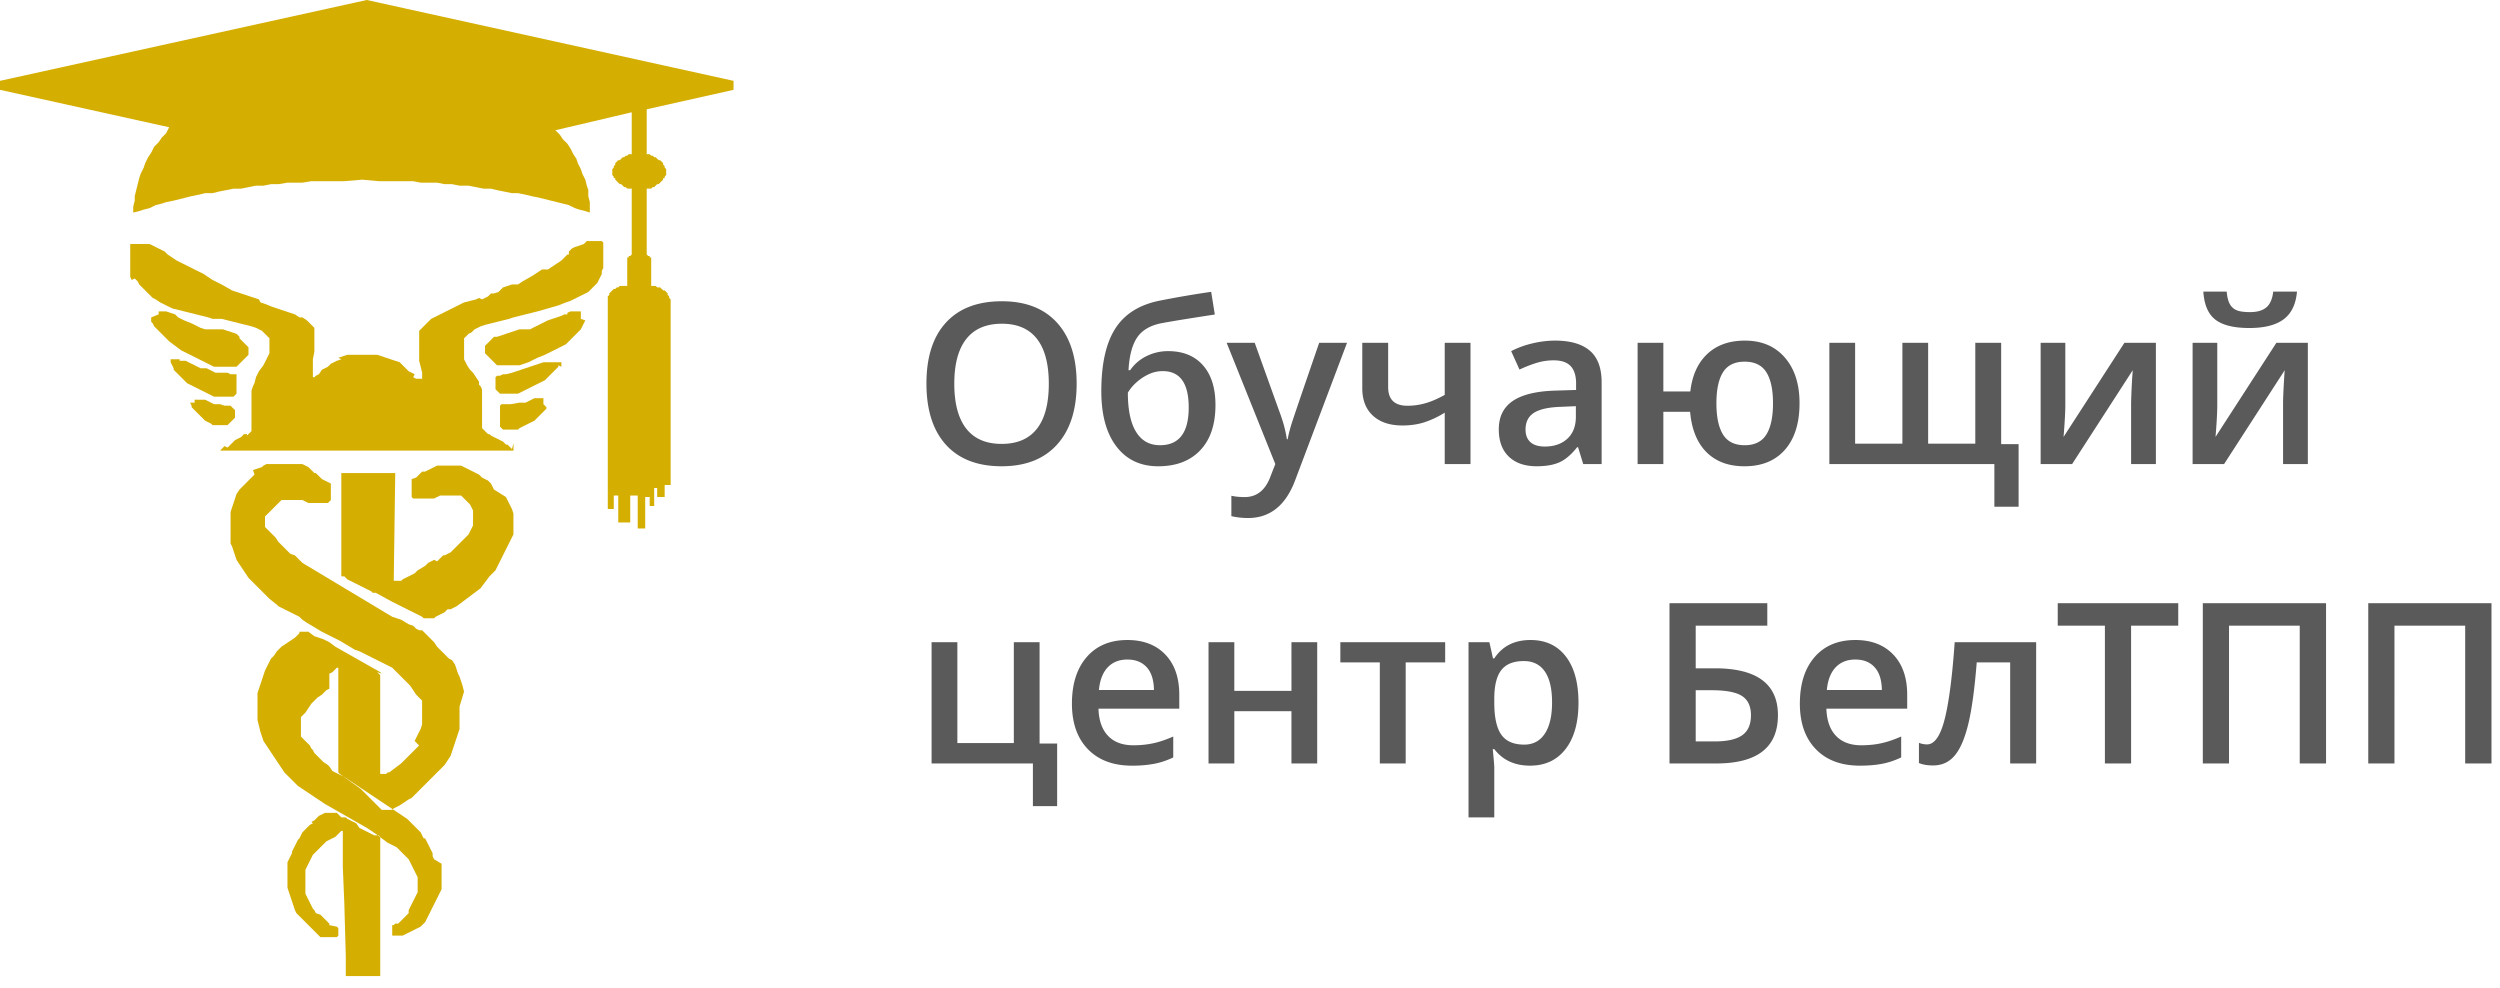 <svg width="167" height="66" xmlns="http://www.w3.org/2000/svg"><g fill="none" fill-rule="evenodd"><g fill="#D4AE00"><path d="M20.9 25.2V24l.1-.5v-1.6l-.1-.1-.1-.1-.1-.1-.1-.1-.1-.1-.3-.2H20l-.3-.2-.3-.1-.3-.1-.3-.1-.3-.1-.3-.1-.5-.2-.3-.1-.1-.2-.3-.1-.3-.1-.3-.1-.3-.1-.3-.1-.3-.1-.7-.4-.6-.3-.3-.2-.3-.2-.6-.3-.6-.3-.6-.3-.6-.4-.1-.1-.1-.1-.2-.1-.2-.1-.2-.1-.2-.1-.2-.1H8.7v2.2l.1.2.2-.1.1.1.1.1.1.2.1.1.1.1.1.1.1.1.1.1.1.1.1.1.1.1.1.1.2.1.3.2.4.2.4.2.4.1.4.1.4.1.4.1.4.1.4.1.3.1h.6l.4.1.4.1.4.1.4.1.4.1.3.1.2.1.2.1.1.1.1.1.1.1.1.1.1.1v1l-.1.2-.1.2-.1.2-.1.2-.3.4-.1.2-.1.2-.1.4-.1.2-.1.3v2.7l-.1.1-.1.1-.1.1V29h-.2l-.1.1-.1.1-.2.1-.2.1-.1.1-.1.1-.1.1-.1.1-.1.1-.2-.1-.1.1-.1.1-.1.1h19.6v-.5l-.1.4-.1-.1-.1-.1-.1-.1h-.1l-.1-.1-.1-.1-.2-.1-.2-.1-.2-.1-.2-.1-.1-.1h-.1l-.1-.1-.1-.1-.1-.1-.1-.1V26l-.1-.2-.1-.1v-.2l-.2-.3-.2-.3-.1-.1-.1-.1-.2-.3-.1-.2-.1-.2v-1.4l.1-.1.1-.1.1-.1.2-.1.1-.1.1-.1.2-.1.2-.1.3-.1.4-.1.4-.1.4-.1.4-.1.3-.1.4-.1.4-.1.4-.1.4-.1.7-.2.7-.2.5-.2.3-.1.2-.1.2-.1.2-.1.2-.1.2-.1.2-.1.2-.2.2-.2.2-.2.1-.2.1-.2.1-.2v-.2l.1-.2v-1.7l-.1-.1h-1l-.1.1-.1.1-.3.1-.3.1-.2.1-.1.1-.1.1v.2h-.1l-.1.1-.1.1-.1.1-.1.1-.3.2-.3.2-.3.2h-.4l-.3.2-.3.2-.7.4-.3.2h-.4l-.3.1-.3.1-.1.1-.1.1-.1.1-.3.1h-.2l-.1.1-.1.1-.2.1-.2.1-.2-.1-.2.1-.4.1-.4.1-.4.2-.4.2-.4.2-.4.2-.2.1-.2.1-.2.1-.1.1-.1.1-.1.1-.1.1-.1.1-.1.1-.1.1-.1.1v2l.1.4.1.4v.4h-.4l-.2-.1.1-.2-.2-.1-.2-.1-.2-.2-.2-.2-.2-.2-.3-.1-.3-.1-.3-.1-.3-.1-.3-.1h-2l-.3.1-.3.1.2.1-.3.1-.2.1-.2.1-.2.2-.2.1-.2.1-.2.3-.2.1-.1.1h-.1zm-8.2 1.7l.1.2v.1l.1.1.1.1.1.1.1.1.1.1.2.2.2.2.2.1.2.1.1.1h1l.1-.1.1-.1.1-.1.1-.1.1-.1v-.5l-.1-.1-.1-.1-.1-.1H15l-.3-.1h-.4l-.2-.1-.2-.1-.2-.1H13v.2h-.3zm23.6.1v-.4h-.6l-.2.1-.2.1-.2.1h-.4l-.6.1h-.6l-.1.1v1.4l.1.1.1.1h1l.1-.1.2-.1.2-.1.2-.1.2-.1.2-.1.2-.2.2-.2.1-.1.1-.1.1-.1.1-.1v-.1l-.2-.2zm1.2-2.5v-.3h-1.2l-.3.1-.3.1-.6.2-.3.1-.3.1-.3.1-.4.1h-.2l-.2.1h-.2l-.1.1v.8l.1.1.1.1.1.1h1.2l.2-.1.2-.1.2-.1.2-.1.2-.1.2-.1.2-.1.2-.1.2-.1.2-.2.2-.2.2-.2.1-.1.1-.1.1-.1v-.1l.2.1zm-26-.1l.1.2v.1l.1.1.1.1.1.1.1.1.1.1.2.2.2.2.2.1.2.1.2.1.2.1.2.1.2.1.2.1.2.1.2.1h1.3l.1-.1.1-.1V25h-.4l-.2-.1h-.8l-.2-.1-.2-.1-.2-.1h-.4l-.2-.1-.2-.1-.2-.1-.2-.1-.2-.1H12V24h-.6v.2l.1.2zm-1.4-3.2v.3l.1.1.1.2.2.2.2.2.2.2.1.1.1.1.1.1.1.1.4.3.4.3.4.2.2.1.2.1.2.1.2.1.2.1.2.1.2.1.2.1.2.1h1.5l.1-.1.1-.1.1-.1.1-.1.1-.1.1-.1.1-.1.1-.1v-.5l-.1-.1-.1-.1-.1-.1-.1-.1-.1-.1-.1-.1v-.1l-.1-.1-.1-.1-.3-.1-.3-.1-.3-.1h-1.2l-.3-.1-.2-.1-.2-.1-.2-.1-.5-.2-.2-.1-.2-.1-.1-.1-.1-.1-.3-.1-.3-.1h-.5v.2l-.5.2zm28.7.1v-.5h-.7l-.2.1v.1h-.2l-.2.1-.3.1-.3.1-.3.1-.2.1-.2.1-.2.1-.2.1-.2.1-.2.1h-.7l-.3.1-.3.1-.3.1-.3.1-.3.1H33l-.1.1-.1.1-.1.1-.1.1-.1.1-.1.1V23v.6l.1.1.1.1.1.1.1.1.1.1.1.1.1.1.1.1h1.5l.3-.1.3-.1.2-.1.2-.1.2-.1.5-.2.2-.1.2-.1.2-.1.2-.1.2-.1.2-.1.2-.1.2-.2.2-.2.2-.2.2-.2.2-.2.1-.2.1-.2.1-.2-.3-.1zM25.4 55.9l-.1-.1H25l-.2-.1-.2-.1-.2-.1-.2-.1-.2-.1-.2-.3-.2-.1-.2-.1-.2-.1-.1-.1h-.3l-.1-.1-.1-.1-.1-.1h-.8l-.2.1-.2.1-.3.3-.2.1.1.1-.2.1-.1.1-.2.2-.2.2-.2.4-.1.1-.1.2-.1.2-.1.2-.1.2v.1l-.1.2-.1.2-.1.2v1.7l.1.3.1.3.1.3.1.3.1.3.1.2.2.2.2.2.2.2.2.2.2.2.1.1.1.1.1.1.1.1.1.1.1.1h1.1l.1-.1V62l-.1-.1-.5-.1v-.1l-.1-.1-.1-.1-.1-.1-.1-.1-.1-.1-.1-.1-.3-.1-.1-.2-.1-.1-.1-.2-.1-.2-.1-.2-.1-.2-.1-.2v-1.6l.1-.2.1-.2.1-.2.1-.2.1-.2.1-.1.1-.1.1-.1.1-.1.1-.1.1-.1.3-.3.2-.1.2-.1.2-.1.1-.1.1-.1.1-.1.1-.1h.1v2.4l.1 2.4.1 3.6v1.3h2.3v-9.3zm1-24.3h-3.6v6.9h.2l.1.1.1.1.2.1.2.1.2.1.4.2.2.1.2.1.2.1.1.1h.2l1.1.6.6.3.6.3.2.1.2.1.2.1.2.1.1.1h.7l.1-.1.2-.1.2-.1.2-.1.1-.1.1-.1h.2l.2-.1.2-.1.4-.3.4-.3.4-.3.4-.3.3-.4.3-.4.2-.2.2-.2.1-.2.1-.2.1-.2.1-.2.1-.2.1-.2.1-.2.1-.2.1-.2.1-.2.1-.2.1-.2v-1.4l-.1-.3-.1-.2-.1-.2-.1-.2-.1-.2-.8-.5-.1-.2-.1-.2-.2-.2-.2-.1-.2-.1-.2-.2-.2-.1-.2-.1-.2-.1-.2-.1-.2-.1-.2-.1h-1.6l-.2.1-.2.1-.2.1-.2.1h-.2l-.1.1-.1.1-.1.1-.1.1-.3.1v1.2l.1.1H29l.2-.1.2-.1h1.4l.1.1.1.1.1.1.1.1.1.1.1.1.1.2.1.2v1l-.1.2-.1.2-.1.2-.2.2-.2.2-.2.2-.2.2-.2.2-.2.2-.2.1-.2.1h-.1l-.1.1-.1.1-.1.1-.1.1-.2-.1-.2.1-.2.1-.2.2-.5.3-.2.2-.2.1-.2.1-.2.1-.2.1-.1.1h-.5l.1-7.2zm-3.8 12.9v7.1l.1.1 1.4 1 .2.2.2.2.2.2.2.2.1.1.1.1.1.1.1.1.1.1.1.1h.7l.1-.1.2-.1.2-.1.3-.2.3-.2.2-.1.1-.1.1-.1.1-.1.1-.1.2-.2.2-.2.2-.2.2-.2.2-.2.2-.2.2-.2.2-.2.2-.2.2-.3.2-.3.1-.3.1-.3.1-.3.1-.3.1-.3.1-.3v-1.5l.3-1-.1-.4-.1-.3-.1-.3-.1-.2-.1-.3-.1-.3-.2-.3-.2-.1-.2-.2-.2-.2-.2-.2-.2-.2-.2-.3-.2-.2-.2-.2-.2-.2-.2-.2H28l-.2-.1-.2-.2-.3-.1-.5-.3-.3-.1-.3-.1-.5-.3-.5-.3-1-.6-1-.6-.5-.3-.5-.3-1-.6-.5-.3-.5-.3-.1-.1-.1-.1-.1-.1-.1-.1-.1-.1-.3-.1-.2-.2-.2-.2-.2-.2-.2-.2-.2-.3-.1-.1-.1-.1-.2-.2-.1-.1-.1-.1-.1-.1v-.7l.1-.1.1-.1.1-.1.1-.1.1-.1.1-.1.1-.1.1-.1.1-.1.1-.1.1-.1h1.4l.2.1.2.1h1.3l.1-.1.1-.1v-1.1l-.6-.3-.1-.1-.1-.1-.1-.1-.1-.1H21l-.1-.1-.1-.1-.1-.1-.1-.1-.2-.1-.2-.1h-2.4l-.2.1-.1.1-.3.1-.3.1.1.3-.2.2-.2.2-.2.2-.2.2-.2.2-.2.3-.1.3-.1.3-.1.3-.1.3v2.1l.1.2.1.3.1.3.1.3.2.3.2.3.2.3.2.3.2.2.2.2.2.2.2.2.2.2.2.2.2.2.5.4.1.1.2.1.2.1.2.1.2.1.2.1.2.1.2.1.2.2.3.2.5.3.5.3.6.3.6.3.5.3.5.3.3.1.2.1.2.1.2.1.2.1.2.1.2.1.2.1.2.1.2.1.2.1.2.1.2.2.2.2.2.2.2.2.2.2.2.2.2.3.2.3.1.1.1.1.1.1.1.1v1.6l-.1.3-.1.2-.1.2-.1.2-.1.2.3.3-.2.2-.2.2-.2.2-.2.2-.2.2-.2.2-.4.3-.4.3h-.1l-.1.1h-.4v-6.6l-.1-.1-.1-.1.3.1-.1-.1-3-1.7-.4-.3-.4-.2-.6-.2-.4-.3H20v.1l-.1.1-.1.1-.1.1-.3.2-.3.2-.3.2-.3.3-.2.3-.2.2-.1.2-.1.2-.1.2-.1.2-.1.3-.1.3-.1.3-.1.3-.1.3v1.8l.1.4.1.4.1.3.1.3.2.3.2.3.2.3.2.3.2.3.2.3.2.3.3.3.3.3.3.3.3.2.3.2.3.2.3.2.6.4.7.4.7.4.7.4.7.4.6.4.4.3.4.3.2.1.2.1.2.1.2.2.2.2.2.2.2.2.1.2.1.2.1.2.1.2.1.2.1.2v.6-.2.6l-.1.2-.1.2-.1.2-.1.2-.1.2-.1.2v.2l-.1.1-.2.2-.1.1-.1.1-.1.1-.1.1h-.2l-.1.1h-.1v.7h.7l.2-.1.2-.1.2-.1.2-.1.2-.1.2-.1.1-.1.1-.1.1-.1.1-.2.1-.2.1-.2.1-.2.1-.2.1-.2.1-.2.1-.2.1-.2.1-.2.1-.2v-1.7l-.5-.3-.1-.2V57l-.1-.2-.1-.2-.1-.2-.1-.2-.1-.2h-.1l-.1-.2-.1-.2-.3-.3-.3-.3-.3-.3-.3-.2-.3-.2-.3-.2-.3-.2-.3-.2-.3-.2-.6-.4-.6-.4-.6-.4-.6-.4-.2-.1-.2-.1-.2-.1-.2-.1-.2-.3-.1-.1-.3-.2-.2-.2-.1-.1-.1-.1-.2-.2-.1-.2-.1-.1-.1-.2-.1-.1-.1-.1-.1-.1-.1-.1-.1-.1-.1-.1v-1.3l.1-.1.1-.1.1-.1.2-.3.2-.3.2-.2.2-.2.3-.2.1-.1.1-.1.1-.1.2-.1v-1l.2-.1.1-.1.1-.1.1-.1h.1v-.1z"/><path d="M0 5.4L24.5 0 49 5.4V6l-5.8 1.3v3h.2l.1.1h.1l.1.1h.1l.1.1.1.1h.1l.1.1.1.1v.1l.1.1v.1l.1.1v.4l-.1.1v.1h-.1v.1l-.1.1-.1.1-.1.1h-.1l-.1.1-.1.1h-.1l-.1.1h-.3V17l.1.1h.1v.1h.1v1.9h.3l.1.1h.2l.1.1.1.1h.1l.1.1.1.1v.1l.1.1v.1l.1.1v12.4h-.4v.8h-.5v-.6h-.2v1.2h-.3v-.6h-.3v2.1h-.5v-2.2h-.5v1.8h-.8v-1.8H41v.9h-.4V19.8l.1-.1v-.1l.1-.1.1-.1.1-.1h.1l.1-.1h.1l.1-.1h.5v-1.9h.1v-.1h.1l.1-.1v-4.4h-.3l-.1-.1h-.1l-.1-.1-.1-.1h-.1l-.1-.1-.1-.1-.1-.1v-.1H41v-.1l-.1-.1v-.4l.1-.1v-.1l.1-.1v-.1l.1-.1.1-.1h.1l.1-.1.1-.1h.1l.1-.1h.1l.1-.1h.2V7.5l-5.1 1.2.3.3.2.3.3.3.2.3.2.4.2.3.1.3.2.4.1.3.2.4.1.4.1.3v.4l.1.4v.7l-.3-.1-.4-.1-.3-.1-.4-.2-.4-.1-.4-.1-.4-.1-.4-.1-.4-.1-.5-.1-.4-.1-.5-.1h-.4l-.5-.1-.5-.1-.4-.1h-.5l-.5-.1-.5-.1h-.6l-.5-.1h-.5l-.5-.1h-1.1l-.5-.1h-2.3l-1.1-.1-1.2.1h-2.2l-.6.1h-1l-.6.1h-.5l-.5.1h-.5l-.5.1-.5.1h-.5l-.5.1-.5.1-.4.1h-.5l-.4.1-.5.1-.4.1-.4.1-.4.1-.5.1-.3.1-.4.1-.4.2-.4.1-.3.1-.4.1v-.4l.1-.4v-.3l.1-.4.1-.4.1-.4.1-.3.2-.4.1-.3.2-.4.2-.3.2-.4.3-.3.2-.3.3-.3.2-.4L0 6z"/></g><path d="M71.92 25.631c0 1.744-.435 3.098-1.307 4.065-.872.967-2.106 1.45-3.702 1.45-1.617 0-2.858-.48-3.725-1.439-.866-.96-1.3-2.323-1.3-4.09 0-1.768.436-3.125 1.308-4.073.871-.947 2.115-1.42 3.731-1.42 1.592 0 2.823.48 3.692 1.442.869.962 1.303 2.317 1.303 4.065zm-8.173 0c0 1.319.266 2.318.798 3 .532.68 1.32 1.021 2.366 1.021 1.04 0 1.825-.337 2.354-1.01.53-.674.795-1.678.795-3.01 0-1.314-.262-2.31-.787-2.989-.525-.679-1.308-1.018-2.348-1.018-1.05 0-1.842.34-2.376 1.018-.535.679-.802 1.675-.802 2.988zm9.821.506c0-1.807.307-3.196.92-4.168.612-.971 1.588-1.596 2.926-1.875a67.579 67.579 0 0 1 3.493-.6l.242 1.516c-1.602.244-2.774.434-3.516.571-.766.142-1.32.457-1.659.945-.339.488-.536 1.223-.59 2.204h.11a2.813 2.813 0 0 1 1.092-.94 3.21 3.21 0 0 1 1.443-.334c.996 0 1.772.315 2.329.945.557.63.835 1.514.835 2.651 0 1.304-.338 2.312-1.015 3.025-.676.713-1.612 1.07-2.808 1.07-1.187 0-2.117-.44-2.79-1.319-.675-.879-1.012-2.11-1.012-3.691zm3.919 3.603c1.28 0 1.919-.84 1.919-2.52 0-1.62-.579-2.43-1.736-2.43a2.19 2.19 0 0 0-.923.204 3.296 3.296 0 0 0-.824.542 2.828 2.828 0 0 0-.582.696c0 1.152.183 2.025.55 2.618.365.594.898.89 1.596.89zm4.453-6.84h1.875l1.648 4.592c.249.654.415 1.27.498 1.845h.059c.043-.268.124-.594.241-.977.117-.384.738-2.204 1.86-5.46h1.86l-3.463 9.177c-.63 1.684-1.68 2.527-3.15 2.527-.38 0-.752-.042-1.113-.125v-1.362c.259.058.554.088.886.088.83 0 1.414-.481 1.75-1.443l.3-.762-3.251-8.1zm10.789 0v2.958c0 .83.43 1.246 1.289 1.246.415 0 .82-.058 1.215-.173.396-.114.82-.299 1.275-.553V22.9h1.721V31h-1.721v-3.435a6.133 6.133 0 0 1-1.373.648c-.442.14-.925.209-1.447.209-.845 0-1.504-.219-1.978-.656-.473-.437-.71-1.048-.71-1.834v-3.033h1.729zm13.03 8.1l-.345-1.128h-.059c-.39.493-.783.829-1.179 1.007-.395.178-.903.267-1.523.267-.796 0-1.417-.214-1.864-.644-.447-.43-.67-1.038-.67-1.824 0-.835.31-1.465.93-1.89.62-.424 1.565-.656 2.834-.695l1.4-.044v-.432c0-.518-.122-.905-.363-1.161-.242-.257-.617-.385-1.125-.385a3.88 3.88 0 0 0-1.193.183 9.01 9.01 0 0 0-1.1.433l-.556-1.23c.44-.23.92-.405 1.443-.525a6.64 6.64 0 0 1 1.48-.18c1.03 0 1.808.226 2.332.675.525.449.788 1.155.788 2.116V31h-1.23zm-2.564-1.172c.625 0 1.127-.174 1.505-.524.378-.349.568-.838.568-1.468v-.703l-1.04.044c-.811.03-1.4.165-1.77.406-.368.242-.552.612-.552 1.11 0 .361.107.64.322.838.215.198.537.297.967.297zm17.014-2.893c0 1.328-.323 2.362-.97 3.102-.647.74-1.55 1.11-2.707 1.11-1.064 0-1.91-.314-2.538-.942-.627-.627-.992-1.527-1.095-2.699h-1.787V31h-1.72v-8.1h1.72v3.251h1.802c.122-1.074.5-1.909 1.132-2.505.632-.595 1.47-.893 2.516-.893 1.123 0 2.011.377 2.666 1.132.654.754.981 1.77.981 3.05zm-5.552 0c0 .923.148 1.621.443 2.095.296.473.778.71 1.447.71.664 0 1.145-.237 1.443-.71.298-.474.447-1.172.447-2.095 0-.913-.15-1.604-.447-2.073-.298-.468-.78-.703-1.443-.703-.67 0-1.151.235-1.447.703-.295.47-.443 1.16-.443 2.073zm19.021 2.732h1.165v4.182h-1.619V31h-11.023v-8.1h1.721v6.738h3.157v-6.739h1.721v6.739h3.15v-6.739h1.728v6.768zm4.285-6.768v4.153c0 .484-.04 1.194-.117 2.132l4.065-6.285h2.102V31h-1.656v-4.08a41.51 41.51 0 0 1 .11-2.19l-4.05 6.27h-2.102v-8.1h1.648zm10.151 0v4.153c0 .484-.039 1.194-.117 2.132l4.065-6.285h2.102V31h-1.655v-4.08c0-.224.013-.588.04-1.09.027-.504.05-.87.07-1.1l-4.05 6.27h-2.103v-8.1h1.648zm2.146-.988c-1.035 0-1.793-.187-2.274-.56-.48-.374-.748-.998-.802-1.872h1.56c.03.352.097.625.202.82a.917.917 0 0 0 .454.421c.197.086.499.129.904.129.479 0 .842-.107 1.092-.319.249-.212.4-.563.454-1.051h1.589c-.073.84-.369 1.455-.886 1.846-.518.39-1.282.586-2.293.586zM69.445 49.667h1.172v4.182h-1.619V51H62.23v-8.1h1.722v6.738h3.772v-6.739h1.72v6.768zm6.181 1.48c-1.26 0-2.244-.368-2.955-1.103-.71-.735-1.066-1.747-1.066-3.036 0-1.323.33-2.363.99-3.12.658-.757 1.564-1.135 2.717-1.135 1.069 0 1.914.325 2.534.974.62.65.93 1.543.93 2.68v.93h-5.398c.024.787.237 1.391.637 1.814.4.422.964.633 1.692.633a6.27 6.27 0 0 0 1.337-.135c.412-.09.855-.24 1.329-.45v1.398c-.42.2-.845.342-1.274.425a7.82 7.82 0 0 1-1.473.124zm-.314-7.09c-.547 0-.986.173-1.315.52-.33.346-.526.852-.59 1.516h3.677c-.01-.67-.17-1.176-.483-1.52-.313-.344-.743-.516-1.29-.516zm7.14-1.158v3.252h3.817V42.9h1.72V51h-1.72v-3.494h-3.816V51H80.73v-8.1h1.722zm14.085 0v1.348H93.9V51h-1.728v-6.753h-2.637V42.9h7.002zm5.67 8.247c-1.026 0-1.822-.368-2.389-1.105h-.102c.068.683.102 1.098.102 1.245v3.318h-1.72V42.899h1.39c.04.152.12.513.242 1.084h.088c.537-.82 1.343-1.23 2.417-1.23 1.011 0 1.798.366 2.362 1.099.564.732.846 1.76.846 3.083 0 1.323-.287 2.356-.86 3.098-.574.742-1.366 1.113-2.377 1.113zm-.418-6.987c-.684 0-1.183.2-1.498.6-.315.401-.473 1.04-.473 1.92v.256c0 .986.157 1.7.47 2.142.312.442.822.663 1.53.663.596 0 1.055-.244 1.377-.732.322-.488.483-1.184.483-2.088 0-.908-.16-1.595-.48-2.061-.32-.467-.79-.7-1.41-.7zm16.977 3.618c0 2.149-1.377 3.223-4.13 3.223h-3.114V40.292h6.534v1.501h-4.783v2.85h1.274c2.813 0 4.22 1.044 4.22 3.134zm-5.493 1.75h1.26c.84 0 1.455-.137 1.845-.413.391-.276.586-.721.586-1.337 0-.59-.196-1.017-.59-1.278-.392-.261-1.077-.392-2.054-.392h-1.047v3.42zm10.979 1.62c-1.26 0-2.245-.368-2.955-1.103s-1.066-1.747-1.066-3.036c0-1.323.33-2.363.989-3.12.659-.757 1.565-1.135 2.717-1.135 1.07 0 1.914.325 2.534.974.62.65.93 1.543.93 2.68v.93h-5.398c.025.787.237 1.391.638 1.814.4.422.964.633 1.692.633.478 0 .924-.045 1.336-.135.413-.09.856-.24 1.33-.45v1.398c-.42.2-.845.342-1.275.425-.43.083-.92.124-1.472.124zm-.315-7.09c-.547 0-.985.173-1.315.52-.33.346-.526.852-.59 1.516h3.677c-.01-.67-.17-1.176-.483-1.52-.312-.344-.742-.516-1.289-.516zM136.015 51h-1.736v-6.753h-2.234c-.137 1.738-.321 3.096-.553 4.072-.232.977-.535 1.69-.908 2.139-.374.45-.858.674-1.454.674-.376 0-.691-.054-.945-.161v-1.348c.18.068.361.103.542.103.498 0 .89-.56 1.176-1.681.285-1.12.509-2.836.67-5.146h5.442V51zm6.342 0h-1.75v-9.207h-3.15v-1.501h8.05v1.501h-3.15V51zm13.023 0h-1.758v-9.207h-4.724V51h-1.75V40.292h8.232V51zm11.052 0h-1.758v-9.207h-4.724V51h-1.75V40.292h8.232V51z" fill="#5A5A5A" fill-rule="nonzero"/></g></svg>